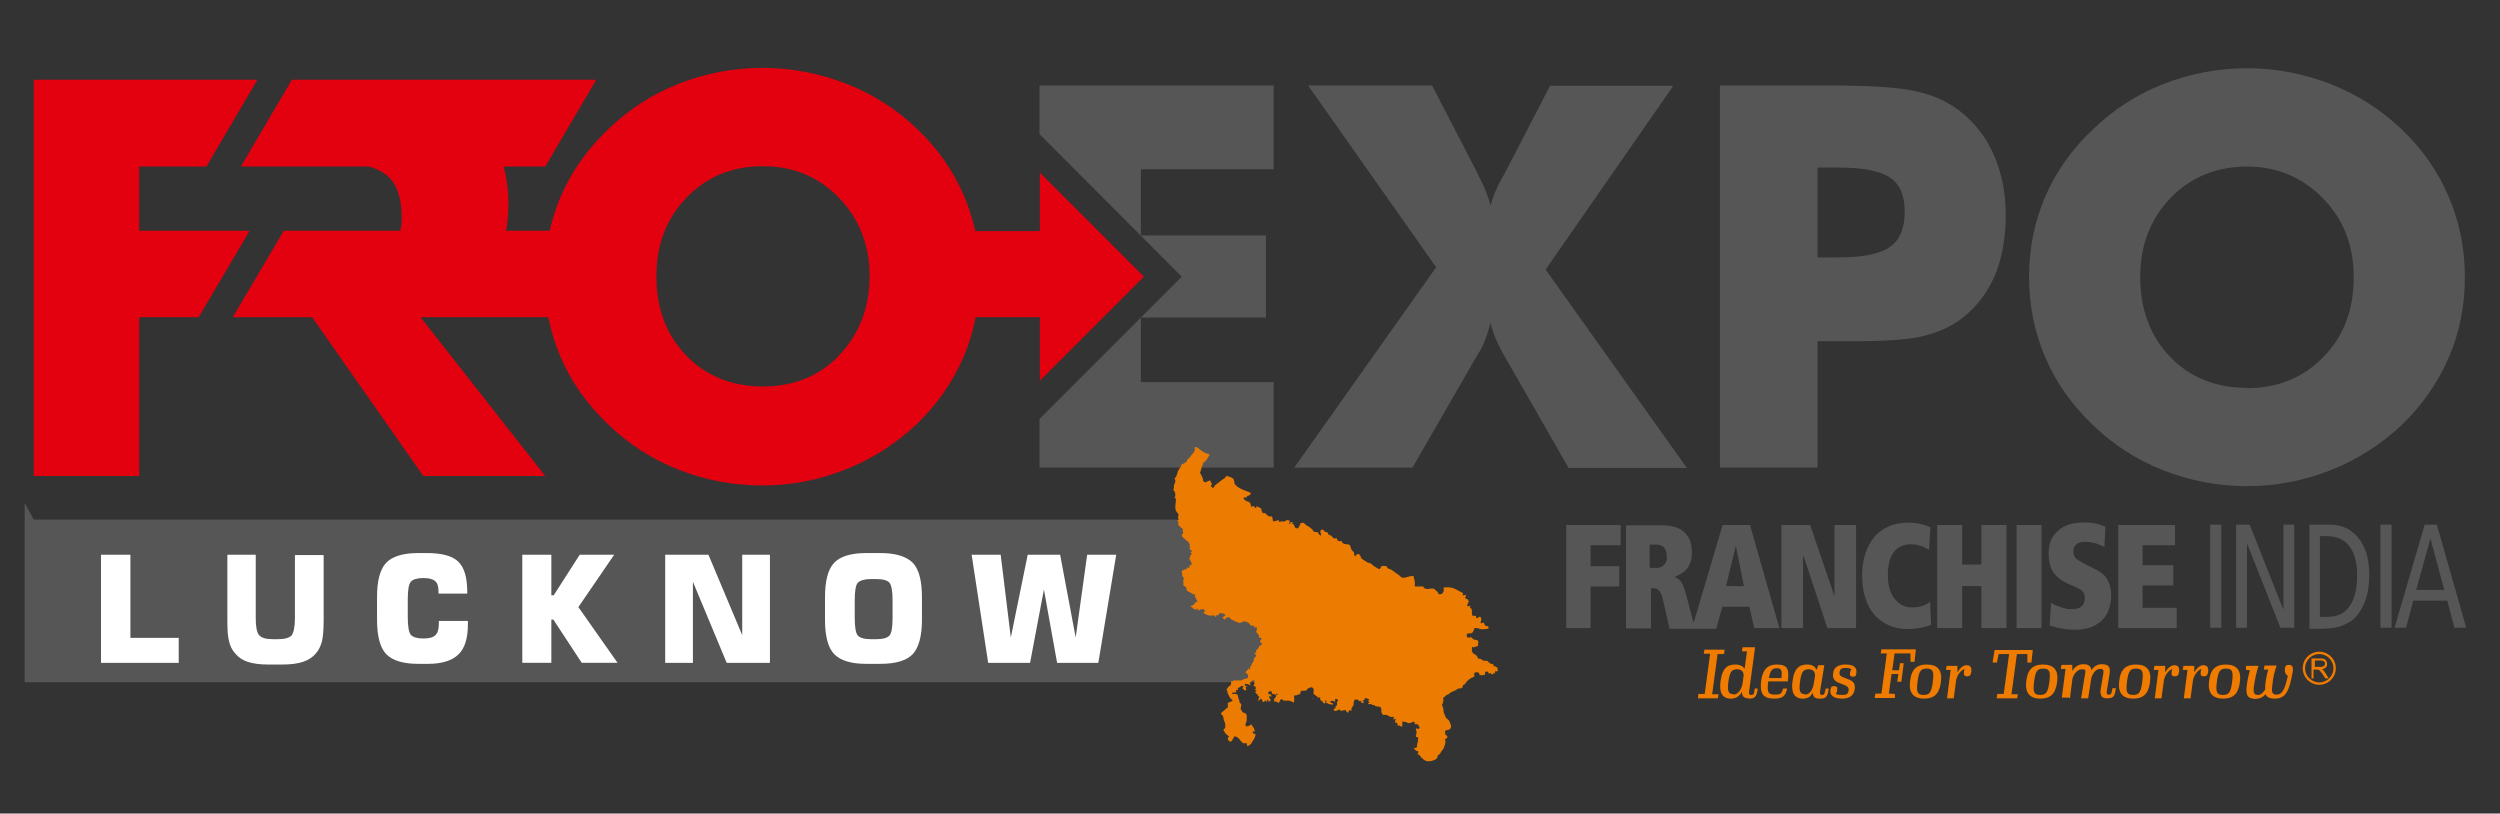 <?xml version="1.0" encoding="UTF-8"?>
<svg id="Layer_1" data-name="Layer 1" xmlns="http://www.w3.org/2000/svg" viewBox="0 0 74 24.08">
  <rect x="0" y="0" width="74" height="24.08" fill="#333333" stroke="none"/>
  <defs>
    <style>
      .cls-1 {
        fill: #e3000f;
      }

      .cls-2 {
        fill: #fff;
      }

      .cls-3 {
        fill: #ec7c01;
      }

      .cls-3, .cls-4, .cls-5 {
        fill-rule: evenodd;
      }

      .cls-6, .cls-5 {
        fill: #575656;
      }

      .cls-7, .cls-4 {
        fill: #ef7c00;
      }
    </style>
  </defs>
  <path class="cls-6" d="M66.18,15.53h.41l1,2.52h0v-2.52h.32v3.05h-.41l-.99-2.5h0v2.5h-.32v-3.05ZM68.69,18.26h.2c.3,0,.52-.11.66-.32.15-.21.22-.51.22-.92,0-.16-.01-.31-.05-.45-.03-.14-.08-.26-.15-.36-.07-.11-.16-.19-.28-.25-.12-.06-.25-.09-.42-.09h-.2v2.39ZM68.36,15.53h.58c.09,0,.17,0,.24.02.07.01.14.03.19.05.05.02.1.04.15.07.05.03.09.06.12.09.06.04.12.1.18.18.06.07.11.16.16.27.05.1.09.22.11.36.03.14.04.29.04.46,0,.45-.1.82-.31,1.12-.1.15-.24.26-.42.34-.18.08-.39.12-.63.12h-.41v-3.05ZM70.46,15.53h.33v3.05h-.33v-3.05ZM72.35,17.46l-.41-1.52h0l-.42,1.52h.83ZM72.13,15.53l.87,3.05h-.35l-.21-.8h-1.01l-.21.8h-.34l.89-3.05h.36ZM46.36,18.59h.72v-1.23h.85v-.6h-.85v-.62h.89v-.6h-1.61v3.05ZM48.83,16.81v-.69h.2c.07,0,.13.02.18.05.05.03.08.07.1.13.02.05.03.12.03.19,0,.07-.01.12-.04.17-.03.05-.07.09-.11.11-.05.03-.1.04-.15.04h-.22ZM51.63,17.35h-.54l.29-1.2h0l.24,1.2ZM51.91,18.59h.76l-.87-3.05h-.81l-.86,2.9-.21-.8c-.03-.1-.05-.19-.08-.26-.03-.07-.06-.12-.08-.16-.03-.04-.06-.07-.09-.09-.03-.02-.07-.04-.11-.05h0c.06-.03.12-.05.18-.09.06-.03.12-.08.17-.13.05-.05.09-.12.12-.2.03-.08.05-.18.05-.29,0-.19-.03-.34-.1-.46-.07-.12-.17-.21-.29-.27-.13-.06-.29-.09-.47-.09h-1.09v3.05h.74v-1.19h.04s.06,0,.09.01c.03,0,.06.02.08.04.03.02.05.06.08.1.02.04.04.1.06.18l.2.87h1.38l.18-.65h.8l.15.65ZM54.08,18.59h.86v-3.05h-.64v2.11h0l-.72-2.11h-.85v3.05h.64v-2.12h.02l.7,2.12ZM57.14,17.81s-.06.04-.11.07c-.05.03-.11.05-.18.07-.07.02-.15.03-.24.03-.12,0-.22-.02-.31-.07-.09-.05-.16-.11-.23-.2-.06-.08-.11-.18-.14-.29-.03-.11-.05-.23-.05-.37,0-.2.02-.37.07-.51.05-.14.13-.25.23-.32.1-.07.23-.11.39-.11.08,0,.15.01.22.03.07.02.13.04.19.07.05.03.1.05.12.07l.04-.67s-.06-.03-.12-.05c-.06-.02-.13-.04-.22-.06-.09-.02-.2-.03-.32-.03-.22,0-.42.04-.59.12-.17.08-.31.18-.42.32-.11.14-.2.3-.26.49-.06.19-.09.4-.09.62,0,.27.03.5.1.7.07.2.16.37.28.5.12.13.27.23.43.3.17.07.35.1.55.1.1,0,.21-.01.33-.03.11-.02.23-.05.35-.09l-.03-.71ZM58.65,18.59h.74v-3.05h-.74v1.17h-.57v-1.17h-.74v3.05h.74v-1.24h.57v1.24ZM59.69,18.59h.74v-3.05h-.74v3.05ZM60.68,18.52s.11.03.18.05c.07.02.15.03.25.05.09.01.19.02.3.02.16,0,.31-.02.44-.06.13-.04.24-.11.34-.19.09-.08.17-.19.22-.32.05-.13.08-.27.08-.44,0-.11-.01-.21-.04-.3-.02-.08-.06-.16-.1-.22-.04-.06-.09-.11-.15-.15-.06-.04-.11-.08-.18-.11l-.33-.17c-.08-.04-.14-.08-.19-.11-.05-.03-.08-.07-.1-.11-.02-.04-.03-.08-.03-.13,0-.09.03-.17.09-.22.06-.05.15-.07.26-.07.07,0,.14,0,.21.02.07.01.14.03.2.06.06.02.11.05.16.07l.03-.6c-.08-.03-.15-.06-.23-.08-.08-.02-.16-.03-.24-.04-.08,0-.15-.01-.22,0-.15,0-.28.02-.4.06-.12.04-.23.1-.31.18-.09.08-.16.17-.21.28-.05.11-.07.24-.07.39,0,.14.02.27.05.38.04.11.1.21.18.29.09.09.2.16.35.23l.16.07c.07.03.13.06.18.09.05.03.09.06.11.1.03.04.04.09.04.16,0,.06-.01.12-.04.17-.02.05-.06.09-.12.12-.06.03-.13.04-.22.04-.07,0-.13,0-.19-.02-.06-.01-.12-.03-.18-.05-.06-.02-.1-.04-.15-.06-.04-.02-.08-.04-.1-.05l-.04.67ZM62.7,18.59h1.73v-.6h-1.01v-.66h.91v-.6h-.91v-.59h.96v-.6h-1.68v3.05ZM65.42,15.53h.33v3.05h-.33v-3.05Z"/>
  <path class="cls-7" d="M66.79,20.68c.12,0,.2-.05.27-.13.04.08.11.13.28.13.33,0,.42-.27.5-.67.04-.17.07-.33-.09-.33-.08,0-.12.04-.12.14s.03.14.09.19c-.08.33-.14.55-.33.55-.13,0-.16-.06-.13-.27.02-.22.07-.44.13-.59h-.36l-.02.12h.13c-.03.1-.07.26-.09.47,0,.04,0,.08,0,.12-.06.09-.13.16-.2.16-.13,0-.15-.05-.14-.21.03-.23.09-.5.14-.65h-.37v.12s.12.01.12.01c-.03.09-.08.29-.1.49-.02.24.01.36.3.36M65.8,20.57c-.19,0-.22-.09-.18-.4.04-.31.1-.38.27-.38.19,0,.22.09.18.4-.04.31-.1.38-.27.38ZM65.8,20.68c.28,0,.45-.12.5-.48.05-.36-.09-.53-.42-.53-.27,0-.45.12-.49.48-.05.36.1.53.42.53ZM64.63,20.67h.21l.07-.52c.02-.15.14-.32.26-.35-.02.02-.03.06-.03.1-.01.08.01.12.1.12.07,0,.11-.04.12-.13.02-.15-.04-.2-.14-.2s-.2.09-.27.21v-.19h-.32l-.02.12h.14s-.11.85-.11.85ZM63.77,20.67h.21l.07-.52c.02-.15.14-.32.26-.35-.02.02-.03.06-.03.1-.01.08.01.12.1.12.07,0,.11-.04.12-.13.02-.15-.04-.2-.14-.2s-.2.09-.27.21v-.19h-.32l-.02.12h.14s-.11.85-.11.85ZM63.14,20.57c-.19,0-.22-.09-.18-.4.04-.31.1-.38.27-.38.19,0,.22.09.18.4-.04.31-.1.38-.27.38ZM63.14,20.68c.28,0,.45-.12.5-.48.05-.36-.09-.53-.42-.53-.27,0-.45.12-.49.48-.05.36.1.53.42.53ZM61.27,20.67l.07-.55c.02-.14.14-.31.29-.31.11,0,.11.04.09.13l-.12.73h.21l.09-.58c.03-.14.13-.29.26-.29.11,0,.11.05.1.13l-.08.47c-.02.13,0,.27.17.27s.25-.01.28-.3h-.1c-.03.17-.04.19-.11.19s-.07-.03-.05-.16l.07-.43c.03-.18.02-.31-.23-.31-.14,0-.24.08-.31.18,0-.11-.07-.18-.23-.18-.15,0-.26.08-.33.2v-.18h-.32l-.02.12h.14s-.11.85-.11.85h.21ZM60.39,20.57c-.19,0-.22-.09-.18-.4.04-.31.1-.38.27-.38.19,0,.22.09.18.4-.04.31-.1.38-.27.38ZM60.39,20.68c.28,0,.45-.12.5-.48.05-.36-.09-.53-.42-.53-.27,0-.45.12-.49.48-.05.36.1.53.42.53ZM59.1,20.67h.61l.02-.12h-.19s.16-1.19.16-1.19h.31v.25s.12,0,.12,0l.04-.37h-1.13l-.06.37h.13l.05-.25h.31l-.16,1.18h-.19s-.02.13-.02.13ZM57.62,20.67h.21l.07-.52c.02-.15.14-.32.26-.35-.02.02-.03.06-.03.1,0,.08.01.12.1.12.07,0,.11-.04.12-.13.02-.15-.04-.2-.14-.2s-.2.09-.27.21v-.19h-.32l-.02.12h.14s-.11.85-.11.85ZM56.94,20.57c-.19,0-.22-.09-.18-.4.04-.31.1-.38.27-.38.19,0,.22.09.18.4-.04.31-.1.38-.27.38ZM56.95,20.68c.28,0,.45-.12.5-.48.05-.36-.09-.53-.42-.53-.27,0-.45.12-.49.48-.05.36.1.53.42.53ZM56.17,20.18h.11l.07-.55h-.11l-.03.21h-.2l.07-.5h.47v.25s.12,0,.12,0l.04-.37h-1.02l-.02.12h.18s-.16,1.19-.16,1.19h-.18s-.02.13-.02.13h.6v-.12s-.18-.01-.18-.01l.08-.58h.2l-.03.22ZM54.53,20.68c.21,0,.34-.09.37-.28.03-.21-.09-.26-.26-.32-.13-.05-.2-.07-.19-.17.01-.11.06-.14.18-.14.07,0,.14.01.17.04-.02.04-.03.05-.04.1-.01.08.01.12.09.12.07,0,.09-.02.1-.12.02-.17-.11-.24-.33-.24-.19,0-.34.07-.36.26-.03.21.1.26.27.32.13.05.2.08.19.18-.02.12-.06.14-.2.14-.07,0-.15-.01-.18-.03.02-.03.04-.07.04-.11.01-.09-.01-.12-.09-.12-.07,0-.1.02-.11.12-.02.17.12.25.35.25ZM53.44,20.55c-.18,0-.19-.12-.16-.37.04-.27.08-.37.26-.37.16,0,.2.12.18.23l-.03.18c-.02.15-.1.34-.26.34ZM53.86,20.68c.16,0,.24-.02.27-.3h-.09c-.03.16-.04.19-.11.19-.06,0-.07-.04-.05-.15l.12-.73h-.18l-.05.14c-.04-.09-.11-.16-.28-.16-.25,0-.38.13-.43.48-.05.34.04.53.31.53.15,0,.23-.07.29-.18,0,.1.04.18.19.18ZM52.59,19.78c.12,0,.17.03.14.29h-.37c.04-.23.1-.29.23-.29ZM52.51,20.68c.25,0,.34-.07.39-.3h-.12c-.04.15-.07.18-.25.18-.2,0-.23-.08-.19-.39h.58c.04-.36.01-.5-.34-.5-.23,0-.4.12-.45.48-.05.39.07.53.39.53ZM51.32,20.55c-.18,0-.19-.12-.16-.37.04-.27.08-.37.26-.37.15,0,.2.1.19.2l-.03.22c-.02.14-.12.33-.27.33ZM51.76,20.68c.16,0,.24-.03.27-.3h-.09c-.02.18-.04.19-.11.19-.06,0-.07-.04-.05-.15l.17-1.26h-.37l-.02.12h.15s-.07.52-.07.52c-.04-.07-.12-.13-.28-.13-.25,0-.38.13-.43.48-.05.34.04.53.31.53.15,0,.25-.08.32-.2,0,.1.04.19.19.19ZM50.25,20.67h.6l.02-.12h-.19s.16-1.19.16-1.19h.19s.02-.13.02-.13h-.6l-.02.12h.19s-.16,1.19-.16,1.19h-.19s-.01.13-.01.13Z"/>
  <path class="cls-7" d="M68.5,19.74h.17s.06,0,.08-.01c.02,0,.03-.02.05-.03.01-.02.02-.03.02-.05,0-.03,0-.05-.03-.07-.02-.02-.05-.03-.09-.03h-.18v.19ZM68.42,20.07v-.58h.26c.05,0,.09,0,.12.02.03.01.05.03.06.06.02.03.02.06.02.09,0,.04-.01.08-.04.1-.03.03-.07.05-.12.05.02,0,.04.02.05.03.02.02.04.05.06.08l.1.16h-.1l-.08-.12s-.04-.06-.06-.08c-.01-.02-.03-.03-.04-.04-.01,0-.02-.01-.04-.02,0,0-.02,0-.04,0h-.09v.26h-.08Z"/>
  <path class="cls-4" d="M68.65,19.36c.23,0,.42.19.42.42s-.19.42-.42.42-.42-.19-.42-.42.19-.42.42-.42M68.65,19.29c.27,0,.49.22.49.49s-.22.49-.49.49-.49-.22-.49-.49.22-.49.49-.49Z"/>
  <path class="cls-5" d="M38.88,20.68h-.01s0,0,0,0c0,0-.04,0-.04,0,0,0,.02-.02.02-.02,0,0,0,0,.02,0,0,0,0,0,.01,0,0,0,0,0,0,0h0ZM1,15.38h35.48-1.22l-.02.03s.02.03.02.05h.02s.02,0,.04.02c0,0,.01,0,.02.01,0,0,0,0,.01.01,0,0,0,.02,0,.04,0,0,0,.01,0,.02,0,0,0,.01,0,.01h0s.03,0,.03,0c0,0,0,.01,0,.02,0,0,0,.01,0,.01v.03s.02,0,.02,0v.03s.02,0,.02,0c0,0,0,0,.01,0,.01,0,.02-.01.02-.02h.02s0,0,0,0c0,0,0,0,0-.01h.02s0-.02,0-.02h.02s0,0,0,0h.01s.01,0,.01,0c0,0,0,.03,0,.03,0,0,.01.01.02.02,0,0,.01.01.02.02,0,0,.01,0,.02,0,0,0,.02,0,.02,0,0,0,0,0,0-.01,0,0,0,0,0-.01.01,0,.02,0,.02,0,0,0,.01,0,.02.01,0,0,.02-.02.03-.03,0,0,.01,0,.02-.01,0,0,.02-.01.02-.01,0,0,.01,0,.02,0,0,0,.01,0,.02,0,0,0,.01,0,.02,0,0,0,0,0,.01.01,0,0,.02,0,.02,0,0,0,.07,0,.08,0,0,0,.04.02.04.02,0,0,0,0,.01,0,0,0,0,0,0,0,0,0,0,0,0,0,0,0,0,0,.02,0h.01s0-.02,0-.02c0,0,0-.01,0-.01h0s.02.01.02.01l.03-.03h.04s0-.02,0-.02h.03s.01,0,.02,0c0,0,.01.01.02.02h.03s0,0,0,0v.02s-.01.02-.02.03c0,0,0,.01,0,.02,0,0,0,.01,0,.02,0,0,0,.02.02.02,0,0,.01,0,.02.01,0,.01,0,.03,0,.04,0,0,0,.01,0,.02,0,0,0,.04-.01.05,0,0,.01,0,.02.02,0,0,0,.01,0,.02v.03s-.02.01-.02.01c0,0,0,.02.01.02,0,0,0,0,0,.01,0,0,0,0,0,.01h.01s.01.02.02.04v.02s0,0,0,0c0,0,0,0,0,0,0,0,0,0,0,0,0,0,0,0,0,0v.02s0,0,0,.01c0,0,.01,0,.02,0h.04s0,0,0,0h.01s0,0,0,0c0,0,0,.02,0,.03,0,0,0,.02.02.02v.03s-.03,0-.03,0c0,0,0,0,0,.01,0,0,0,.01,0,.02,0,.01.01.02.02.03,0,0,0,0,.01,0,0,0,0,0,0-.01,0,0,0,0,.01,0,0,0,0,0,.01,0v-.02s.05-.02.05-.02c0,0,0,0,0,0v.03s.02,0,.02,0h0s-.01-.03-.02-.04c0-.01,0-.02,0-.03,0,0,.01-.02.02-.03h.01s0-.03.01-.03c0,0,0,0,0,0,0,0,0,0,0,0,0,0,.01,0,.02,0,.01,0,.03.01.04.01.01,0,.02,0,.03,0h0s.02,0,.02,0c0,0,.01,0,.02.01,0,0,.01,0,.02,0h0s0,.02,0,.03c0,0,0,.01-.01.02,0,0-.01.01-.01.02,0,0,0,0,0,.01v.02s0,0,0,.01c0,0,0,0,0,.01,0,0,0,0,0,.01,0,0,0,0,0,.01,0,0,0,.01.01.02h.03s.01.03.01.03h0s0,.03,0,.03h0s0,0,0,0v-.03s.02,0,.02.01c0,0,0,0,0,.01h0s0,0,0,0c0,0,0,.02,0,.02,0,0,0,.02,0,.02,0,0,0,0,0,0,0,0,0,0,.01,0,0,0,.01,0,.02,0,0,0,.01,0,.02.02,0,0,0,0,0,.01,0,0,0,0,0,.01h0s0,.03,0,.03c0,.01.01.03.02.04,0,0,0,.01.01.02,0,0,0,0,.01.01l.03.03h0s0,.05,0,.07c0,0,0,0,0,.02,0,0-.01.01-.02.01-.01,0-.03.02-.04.03,0,0,0,.01-.01.02,0,0,0,.02,0,.03,0,.02,0,.04-.01.05,0,0,0,.01,0,.02,0,0,0,0,0,0,0,0,0,0,0,0,0,0-.02.02-.02.02,0,0,0,.02-.01.03,0,.01-.01.02-.02.03,0,0-.02.02-.03.02-.02.01-.04.02-.06.03,0,0-.02.01-.02.02,0,0-.02.01-.02.02,0,0,2.3,0,2.29.01-.01,0-.02,0-.03,0,0,0-.01,0-.02.02,0,0-.01.01-.02.02,0,0-.01.02-.02.03,0,0,0,.02-.01.02,0,0-.01.01-.02.02,0,0-.01,0-.02.01,0,0-.02,0-.03,0-.03,0-.04,0-.05,0-.01,0-.02,0-.03,0,0,0,0,0-.01,0,0,0-.01,0-.02,0-.01,0-.02.01-.03.02,0,0-.02.02-.04.02,0,0-.02,0-.02.01,0,0-.02,0-.03,0-.02,0-.04,0-.06,0-.01,0-.02,0-.03,0,0,0,0,0-.01,0,0,0,0,0-.01,0,0,0-.01,0-.02.01,0,0-.01,0-.02,0,0,0-.01,0-.02,0,0,0-.01,0-.02,0-.01,0-.03,0-.05,0-.01,0-.02,0-.03,0,0,0-.02,0-.02,0-.01,0-.03.02-.05.03-.01,0-.02.01-.03.02,0,0-.02.02-.03.03,0,0-.01.02-.02.03,0,.01-.01.02-.02.04,0,.01-.01.03-.01.04,0,.02,0,.03,0,.05,0,.04,0,.06,0,.08,0,.01,0,.02,0,.03,0,0,0,.01,0,.02,0,0,.01.03.02.05,0,0,0,.02,0,.03,0,0,0,.02,0,.02,0,0-.01.02-.02.03,0,0-.01.02-.01.02h0s-.02.03-.02.03c0,0,0,.02,0,.02,0,0,0,.01,0,.02,0,0,0,0-.01,0,0,0,0,0-.01.01,0,0,0,0,0,0,0,0,0,0,0,0,0,0,0,.01,0,.02,0,0-.01,0-.02.01,0,0,0,0-.01.01h0s0,0-.01,0c0,0,0,0,0,.01,0,0,0,0,0,.01,0,0,0,0,0,.01,0,0,0,0,0,0,0,0,0,0,.01,0,0,0,.02,0,.02,0,0,0,0,.01,0,.02h.02s0,.01,0,.02h0s0,.04,0,.04c0,0,0,0,.01.01v.03s0,0,0,0c0,0,0,0,.01,0,0,0,0,0,.01,0,0,0,.01,0,.02,0,0,0,0,0,.01.01,0,0,0,0,.01.01,0,0,0,0,.01.01,0,0,0,0,.01.01,0,0,0,0,.01.01,0,0,0,0,0,.01,0,0,0,0,0,0,.01,0,.02,0,.02,0,0,0,.01,0,.02.01h.01s0-.02,0-.02c0,0,0,0,.02,0,0,0,.01,0,.02,0,0,0,.01,0,.02.01,0,0,0,0,0,.01,0,0,0,0,0,.01,0,0,0,0,0,.01,0,.01,0,.02,0,.03,0,.01-.01.02-.02.03h0s0,.02,0,.02h.01s0,.01,0,.01c0,0,.02,0,.02,0,0,0,0,0,0,0,0,0,0,0,.01,0h0s-.03.04-.03.04c0,0,0,.01,0,.02s0,.01,0,.02v.02s0,.02,0,.03c0,0,0,.01,0,.02,0,0,0,.01,0,.02,0,.02,0,.03-.01.04,0,0,0,0,0,.02,0,0,0,.01,0,.03h.02s0,.03,0,.03c0,0,0,0,0,0,0,0,0,0,0,0,0,0-.01,0-.02,0,0,0-.01,0-.02,0h0s0,.02,0,.02c0,0,0,.01,0,.01,0,0,0,0,.01.01,0,0,0,0,.01,0,0,0,0,.01,0,.01,0,0,0,0-.01,0,0,0,0,0-.01,0h0s0,.01,0,.01h0s0,0,0,0c0,0,0,0-.01,0,0,0,0,0-.01,0h-.02s0,0,0,0h0s0,.02,0,.02h-.02s0,.02,0,.02c0,0,0,.01,0,.02,0,.01,0,.02,0,.03,0,0,0,0-.01.01,0,0-.01,0-.01,0,0,0,0,0-.01,0,0,0,0,0-.01,0v.02s-.03.01-.03.02c0,0-.01.01-.02.02h-.02s0,0-.01,0c0,0,0,.01,0,.02,0,.01-.01.03-.01.03,0,0,0,0-.01,0,0,0,0,0-.01,0-.01,0-.01,0-.02-.01,0,0,0,0-.01-.02h0s0-.02,0-.02h-.01s0,0,0,0c0,0,0,0,0,0v.02s-.01,0-.01.01c0,0,0,0,0,.01,0,0,.41.02.41.02,0,0,0,.02,0,.03,0,0,0,0,0,0,0,0,0,0,0,0,0,0,.02,0,.02,0h0s0,.04,0,.04c0,0,0,.01,0,.02,0,0,0,.02,0,.02,0,0,0,0,0,.01,0,0,0,0,0,.01,0,0,0,.01,0,.02,0,0,0,.01-.01.01,0,0,0,0,0,.01,0,0,0,0,0,0,0,0,.02,0,.02.01,0,0,0,0,.01,0,0,0,0,0,.01,0,0,0,0,.02,0,.03,0,0,0,.01,0,.02,0,0,0,0,0,.01,0,0-.01,0-.02,0h0s0,.02,0,.02c0,0,0,0,0-.01,0,0,0,0,.01,0h0s0,.04,0,.04h.01s0-.02,0-.02h0s.01.01.01.01h0s0,.02,0,.02h-.01s0,0,0,0h0s0,.02,0,.02c0,0,0,0,0,.01,0,0,0,.01,0,.02h0s0,.02,0,.02c-.01,0-.03.02-.04.02,0,0-.01,0-.02,0,0,0-.01,0-.02,0,0,0-.01,0-.01,0,0,0,0,0-.01,0,0,0,0,.02,0,.03h0s-.04,0-.04,0h0s0-.02,0-.02h0s0-.03,0-.03c0,0,0,0-.01,0,0,0-.01,0-.01,0,0,0,0,0-.01,0,0,0,0,0-.02,0v.02s-.05,0-.07,0c-.02,0-.03,0-.05,0h0s0,.03,0,.03h0s-.01,0-.01,0v.02s-.02,0-.02,0c0,0-.01,0-.02,0,0,0-.01,0-.02,0,0,0,0,0,0-.01v-.02s-.02,0-.02,0c0,0,0,.02,0,.03,0,0,0,.02-.01.02,0,0,0,0,0,.01,0,0,0,0,0,.01h0s.01,0,.01,0h.01s.01.01.02.02c0,0,.02.01.02.01,0,0,0,.01,0,.02,0,0,0,.01,0,.02,0,0,0,.02,0,.02,0,.01.02.02.02.02,0,0,0,.01,0,.02,0,0,0,0,0,0,0,0,0,0,0,0,0,0,0,0,.01,0,0,0,0,0,.01,0,0,0,0,0,.01,0,0,0,0,0,.01.01v.02s.01.02.01.02c0,0,0,.01,0,.02,0,0-.01.01-.01.02h0s0,.02-.01.03c0,0,0,.02,0,.03,0,0,0,0,.01.01,0,0,0,.01.01.02,0,0,0,0,0,.01,0,.01,0,.02,0,.03,0,0,0,.02,0,.03,0,0,0,.01,0,.02,0,0,0,0,.01.01h0s0,.02,0,.02c0,0-.02,0-.03,0,0,0-.01,0-.01,0,0,0,0,0-.01,0v.02s0,.02,0,.03h-.01s0,.02,0,.02h0s0,.02,0,.03c0,0,0,0,0,.01,0,0,0,.01,0,.02,0,.01-.01.02-.02.03h-.01s0,.01,0,.01h0s-.02-.01-.02-.01h0s-.02.04-.03.06c0,0,0,.02,0,.03,0,0,0,0,0,.01,0,0,0,0,0,.01,0,0,0,0,0,.01,0,0,0,0,.01,0h0s-.02.02-.02.02h0s0,.01.01.01c0,0,0,0,0,0,0,0,0,0,0,0,0,0,0,.01,0,.02,0,0,0,0,0,.01,0,0,0,0,0,0h.02s.01,0,.01,0c0,0,0,0,0,0,0,0,0,0,0,0-.01.02-.02.04-.03.06,0,0,0,.01-.01.02,0,0-.01.01-.02.02,0,0,0,0,0,.01,0,0,0,.01,0,.01h0s0,0,0,0c0,0,0,0,0,0,0,.01,0,.02,0,.03,0,0,0,.01.01.02v.02s0,0,0,0h0s0,0,0,0c0,0-.01.01-.02.02,0,0-.01,0-.02.01,0,0,0,0-.01.01,0,0,0,.01,0,.03,0,0,0,0,0,.01,0,0,0,0,0,.01,0,0,.02.01.02.01,0,0,0,0,0,.02,0,0,0,.02,0,.02,0,0,0,0,0,0h-.01s-37.04,0-37.04,0v-5.3Z"/>
  <path class="cls-2" d="M28.75,16.42h.87l.3,2.45.5-2.45h.96l.46,2.45.34-2.45h.86l-.53,3.2h-1.22l-.39-2.17-.41,2.17h-1.24l-.49-3.2ZM24.42,17.68c0-.49.09-.83.27-1.02.18-.19.5-.29.95-.29h.42c.45,0,.77.1.96.29.18.19.27.53.27,1.02v.66c0,.48-.09.82-.27,1.02-.18.19-.5.29-.96.29h-.42c-.45,0-.77-.1-.95-.29-.18-.19-.27-.53-.27-1.02v-.66ZM25.3,17.76v.53c0,.27.03.45.09.52.06.07.19.11.39.11h.16c.2,0,.33-.04.39-.11.06-.07.09-.24.09-.51v-.53c0-.27-.03-.44-.09-.52-.06-.07-.19-.11-.39-.11h-.16c-.19,0-.32.04-.39.11-.06.07-.09.24-.09.52ZM19.69,19.62v-3.2h1.28l1,2.38v-2.38h.82v3.2h-1.28l-1-2.4v2.4h-.82ZM15.46,19.62v-3.2h.86v1.2h.07l.77-1.2h1.02l-1.06,1.55,1.16,1.65h-1.06l-.84-1.28h-.06v1.28h-.86ZM13.85,18.38v.09c0,.42-.09.72-.28.9-.18.18-.48.28-.9.28h-.29c-.45,0-.77-.1-.95-.29-.18-.19-.27-.53-.27-1.02v-.66c0-.49.09-.83.27-1.02.18-.19.5-.29.95-.29h.24c.45,0,.76.08.94.25.18.17.27.47.27.89v.06h-.85v-.06c0-.15-.03-.25-.1-.31-.07-.06-.18-.09-.35-.09-.18,0-.31.04-.37.11-.06.07-.09.24-.09.52v.53c0,.27.03.45.09.52.06.07.19.11.37.11.17,0,.29-.03.36-.1.07-.07.1-.18.1-.35v-.07h.87ZM6.72,16.42h.85v1.87c0,.26.03.43.1.51.07.08.2.12.4.12h.16c.2,0,.33-.04.4-.11.06-.08.1-.25.1-.51v-1.87h.85v1.93c0,.29-.02.5-.05.63-.04.13-.09.25-.18.35-.1.12-.23.2-.38.25-.15.05-.35.08-.61.08h-.42c-.26,0-.46-.03-.61-.08-.15-.05-.27-.13-.37-.25-.09-.1-.15-.22-.18-.36-.04-.14-.05-.35-.05-.63v-1.93ZM2.99,19.62v-3.2h.87v2.46h1.43v.74h-2.3Z"/>
  <path class="cls-6" d="M43.74,5.16l.02.03c.18.34.3.64.36.9.06-.24.17-.52.35-.84.02-.04.04-.06.05-.08l1.36-2.63h3.65l-3.78,5.44,4.18,5.87h-3.5l-1.92-3.35c-.09-.15-.16-.3-.23-.46-.07-.16-.12-.32-.16-.48-.05.18-.1.35-.16.5-.06.16-.13.3-.22.43l-1.93,3.35h-3.5l4.2-5.93-3.79-5.38h3.67l1.36,2.63Z"/>
  <path class="cls-6" d="M53.8,13.84h-2.89V2.53h3.22c1.26,0,2.15.06,2.66.19.51.12.94.33,1.3.63.42.35.74.78.95,1.29.22.52.33,1.09.33,1.73,0,.67-.11,1.27-.32,1.78-.22.51-.54.93-.96,1.26-.32.25-.7.42-1.13.53-.43.11-1.13.16-2.08.16h-1.08v3.73ZM53.8,7.62h.59c.74,0,1.26-.1,1.55-.31.29-.2.44-.55.44-1.04s-.14-.81-.43-1.01c-.29-.2-.8-.3-1.53-.3h-.62v2.66Z"/>
  <polygon class="cls-1" points="4.12 6.83 4.12 4.93 6.11 4.93 7.62 2.36 1 2.36 1 14.09 4.12 14.09 4.12 9.39 5.88 9.39 7.39 6.83 4.12 6.83"/>
  <polygon class="cls-6" points="37.7 5.01 37.7 2.53 30.77 2.53 30.77 3.97 34.98 8.19 30.77 12.4 30.77 13.84 37.7 13.84 37.7 11.31 33.77 11.31 33.77 9.4 37.47 9.4 37.47 6.97 33.77 6.97 33.77 5.01 37.7 5.01"/>
  <path class="cls-6" d="M72.96,8.21c0,.85-.16,1.64-.48,2.38-.32.74-.78,1.4-1.39,1.99-.62.58-1.32,1.03-2.11,1.34-.79.31-1.61.47-2.47.47s-1.69-.16-2.48-.47c-.79-.31-1.48-.76-2.08-1.34-.62-.59-1.09-1.25-1.41-2-.32-.75-.48-1.54-.48-2.38s.16-1.64.48-2.38c.32-.74.79-1.41,1.41-1.99.6-.58,1.29-1.03,2.08-1.34.79-.31,1.62-.47,2.48-.47s1.68.16,2.48.47c.79.31,1.49.76,2.1,1.34.61.58,1.07,1.24,1.39,1.99.32.75.48,1.54.48,2.38M66.51,11.49c.91,0,1.67-.31,2.27-.93.6-.62.89-1.4.89-2.35s-.3-1.71-.91-2.34c-.61-.62-1.36-.94-2.25-.94s-1.67.31-2.26.93c-.6.62-.9,1.4-.9,2.34s.29,1.74.88,2.36c.59.61,1.35.92,2.28.92Z"/>
  <path class="cls-1" d="M30.78,9.39v1.88l3.08-3.08-3.08-3.08v1.73h-1.91c-.08-.35-.19-.7-.33-1.03-.32-.75-.78-1.41-1.39-1.99-.6-.58-1.3-1.03-2.1-1.34-.79-.31-1.62-.47-2.48-.47s-1.69.16-2.48.47c-.79.31-1.48.76-2.08,1.34-.62.59-1.09,1.25-1.41,1.99-.14.33-.25.67-.33,1.02h-1.29c.05-.26.07-.53.07-.82,0-.38-.05-.74-.14-1.08h1.23l1.51-2.57h-9.01l-1.51,2.57h3.79c.22.06.4.15.53.26.3.25.44.67.44,1.25,0,.14-.01.27-.04.39h-3.45l-1.51,2.56h2.35l3.29,4.7h3.61l-3.69-4.7h3.78c.08.4.2.79.36,1.17.32.75.79,1.41,1.41,2,.6.58,1.29,1.03,2.08,1.34.79.31,1.61.47,2.48.47s1.67-.16,2.46-.47c.79-.31,1.49-.76,2.11-1.34.61-.59,1.07-1.25,1.39-1.99.16-.38.28-.77.36-1.18h1.87ZM24.84,10.52c-.6.62-1.35.92-2.26.92s-1.69-.31-2.27-.92c-.59-.61-.88-1.39-.88-2.34s.3-1.71.89-2.33c.6-.62,1.35-.93,2.26-.93s1.64.31,2.25.93c.6.62.91,1.4.91,2.32s-.3,1.72-.89,2.33Z"/>
  <path class="cls-3" d="M35.62,18.03l.04.03s0,.11-.06.06h.05s0,.04-.02.05c.08,0,.13.06.18.05h.15s.02.05.02.05c.02-.03.02,0,.02-.06.1,0,.05.02.09-.06.07,0,.14,0,.18.05-.02.04-.05.05-.08.08.03.05.02.03.07.06.03-.04,0-.04.05-.06.02,0,.07,0,.09-.01.03.08.02.04.08.08l.1.05c.13.05.11.05.22,0,.04-.02.02-.02.06,0,.06.02.1.02.13.07.04.05.01.05.08.05.05,0,.08,0,.05.06.06,0,.01-.01.08-.02,0,.05,0,.08,0,.1,0,.04-.04.01,0,.07.02.02.04.04.06.07.02.04,0,0,.01.05v.03s.02,0,.04,0l.04.02s0,0-.02.03c-.07.08-.02.07,0,.1.02.02.02-.04.02.03,0,.03-.02.04-.06.06-.01,0-.02.01-.03.02,0,0,0,.03,0,.03l-.03.04s-.05.03-.05.06c0,.02,0,0,.01.04l-.06.03s.06.06.06.08c-.1.07-.05.06-.09.16-.02.05-.03.03-.05.08-.03.07.03.03-.05.07,0,.04.02.05,0,.09-.06-.03,0-.01-.05-.04,0,0,0,0,0,0,0,.04-.03.05-.06.09-.02.03-.02,0-.02.04.06.05.09.05.07.15-.05.04-.08.02-.14.05-.04.02-.03.03-.06.03h-.19s-.03,0-.06.02c-.04.02,0-.02-.05.01v.09s-.05.05-.05.05c0,0,0,0,0,0-.03.02,0,0-.03.02l-.06.09c.07.07.02.02.03.08l.06.12s.03.07.09.1c0,0,0,.02,0,.02,0,0,0,0,0,0-.01.02.02,0-.05.03l-.09.04c0,.15.04.09-.06.18l-.14.12s0,0,0,0c.01.06.05.05.07.11.01.04,0,.04.01.07.02.08.05.09.05.2,0,.07-.02.08-.06.11l.04.07s0,0,0,0c0,0,0,0,0,0,.03.06.07.08.13.13-.02.04-.03.03-.04.09.03.03.04.05.08.07.07-.04.08-.12.13-.17l.1.05s.07.08.1.12c.07.08.13.03.13.03,0,0,0,0,.01,0,.01.03.03.07.03.1.05-.02.1-.05.13-.1.09-.17.05-.04.12-.25,0,0,0,0,0,0-.04-.02-.08-.02-.09-.07-.01-.05.03,0,.07-.02-.03-.04,0,0-.02-.05-.01-.05-.03-.06-.06-.11-.01-.02-.02-.03-.03-.05l-.04.03s-.07.04-.12.03c-.04-.1.02-.09.02-.18,0-.08.02-.15-.02-.19-.06-.05-.08,0-.13-.1-.06-.09,0-.07-.01-.18-.03-.05-.03-.03-.05-.06,0-.02,0-.06-.02-.08l-.04-.15c-.13-.05-.09,0-.16-.02.01-.06-.01-.02.04-.04h.04c.06-.01.05-.02.03-.08.03,0,.03,0,.07.01-.01-.09-.04-.04.05-.09l.04-.03s.02-.01.07,0c-.01.04-.01.03-.04.06l.05.04s-.01.04.07.02c0-.05-.01-.04-.02-.09l.08-.02s0,0-.03,0c-.03,0-.03,0-.05-.01-.02-.01-.02-.03-.02-.04,0-.07,0-.03.04-.02h.02s.01,0,.02,0l.09.04s-.01-.05-.03-.07c.04-.04.04-.03.07-.08h.07c0,.07,0,.04,0,.05,0,.05.01.07-.03.11l.04.02s-.01-.01.03.01v.07s0,0,0,0l-.04.03c.06,0,.02,0,.06,0-.03.05.04.04-.04.04,0,.03,0,.02.01.03.03.02.02,0,.03.04.08.03-.02,0,.09.09-.03.04-.03.05-.03.12.06-.03.02-.04.08-.07.03.03.03.07.05.09.06.04.05-.02.06-.04.07.03,0,.03.07.04.02-.04-.02-.03,0-.06.08,0-.01.11.1.03,0-.08-.04-.01-.04-.15,0,0,0,0,0,0l.06.04v-.07s-.09-.02-.09-.02c0,0,0,0,0,0,0-.07.02-.08.09-.08.02.02,0,0,.01.03.04.1.03.05.04.05.08,0,0,.02.09.03v-.04s.04,0,.06.03h-.05s-.01.05-.01.06c-.01.03.01,0-.03.04-.03.03-.03.05-.02.11h.03c.05-.02.06.03.09.04.06-.04.03-.07.09-.12.07.04.02.06.19.05.09,0,.1.03.18.06,0-.09.03-.03,0-.21.05-.01.05,0,.09-.01.04-.02,0-.02.09-.03l.03-.1s.04,0,.06,0c.14-.02.04.03.15-.07.03-.02,0,0,.03-.02,0,0,.03,0,.04-.01,0,0,.02,0,.04-.01.06.04.06.05.05.2l.11.08s0,0,0,0c.02.03,0,.01.02.03h.03s.03-.01.04-.01c0,.05-.02.07.04.11l.04.03s-.02,0,.03.04h.04s0-.09,0-.09c.03.03,0,0,.04.02-.01.04-.01.01-.02.06.06,0,.04.01.08.03.05.02.07,0,.13.02,0-.08-.04-.02-.08-.08v-.03s0,0,0,0c0,0,0,0,.01,0,.1-.01.1,0,.13.04v-.1c.07,0,.05,0,.09.04-.01.03-.02.03-.03.05-.02.04,0,.02,0,.06-.01.08-.03.02-.05.1,0,0,0,0,0,0,0,0,0,0,0,0,.01.02,0,0,0,.02-.04.03-.03.02-.06.04.05.09.11.03.17,0,.06.03-.04-.03.02.02.06.05.07,0,.17,0,.03.05.02.05.07.08.02-.03.02-.03.04-.08.03,0,.04.02.06.03,0-.14.03-.09.06-.17.03-.07-.02-.06.04-.17.09,0,.06-.02.11.02.06.05.01.02.08.02,0,.06.02.01-.02.04.04,0,.07.03.09.02.03-.02,0-.03,0-.03,0-.03,0,.02-.02-.04.08-.05.05.02.05-.07h.08s-.01.02.06.03v.02s-.02,0-.02.01c-.01.03,0,.03,0,.04.07.09-.02-.07.02.03-.01,0-.03.01-.03.03,0,.03.05.01.07.01.05,0,.02.02.06.03h.05s.02.04.07.04c.07.01.13,0,.14.09.01.11-.03.03.04.16.09,0,.09-.01.17.03.09.05.04.03.16.03,0,.02-.01.06-.03.08.07,0-.02-.02.08-.02l-.02.11h.03s0,0,0,0c.05,0,.05.03.05.09.11-.01.03.02.14.03v-.15c.08,0,.01,0,.06.01h.03c.14.05.07.06.25-.01.02.02.03.03.03.08h.09c.03.07.05.07.05.1,0,.06-.07.03-.11.02,0,.09.03.04.02.13,0,.05-.02.07-.02.12.03.02.02,0,.04.01.02.01.01,0,.03.01,0,.08-.01.13-.03.2-.01.05.01.09-.04.11-.05.02,0-.02-.05,0,0,.07,0,0,.02.05.03.04.07.04.11.06l-.03.08s.04.01.04.01c.03.02.01,0,.03.03.08.09-.04-.03.02.03.05.04.08.09.15.12.08.04.27,0,.33-.07.02-.02.02-.05.03-.08.02-.04.04-.03.06-.05.04-.04,0-.03.09-.13.03-.03.08-.19.08-.24,0-.06-.02,0-.02-.06.05-.05.04-.01.08-.07-.05-.11-.09-.03-.07-.19.06-.03.09-.01.14-.05.05-.05.04-.11.01-.16-.03-.06-.02-.09-.08-.13-.03-.02-.06-.05-.07-.09l-.04-.1c-.02-.06,0-.1-.03-.17-.02-.07-.05-.02,0-.12.02-.06.02-.08.01-.15.02-.02,0,0,.02-.02,0,0,.01,0,.02-.01.03-.02.02-.02.03-.03.03-.03,0,0,.04-.03.02-.01.01,0,.03-.01,0,0,0,0,0,0,0,0,0,0,0,0,.01,0,.06-.04.08-.06.07-.04.12-.04.18-.09,0,0,0,0,0,0l.03-.02c.06-.03.1.02.15-.06,0-.01.01,0,0-.05.1,0,.07-.15.34-.25v-.11c.13-.06.15.02.16.06.09.02.08,0,.15,0l.02-.1c.09,0,.07,0,.1.06.12-.05,0,.03.14.02v-.06s.03.05.04.04c0,0,0,0,0,0,0,0,0-.04,0-.04,0-.03,0-.01.02-.03.03,0,.01,0,.04,0,0,0,0,.01.01,0,0,0,0,0,.01,0,.03-.02,0-.02,0-.04,0-.02,0-.04,0-.06-.07-.04-.02-.04-.12-.05v-.05c-.18-.04-.13-.1-.21-.11-.06-.01-.05.02-.12-.02-.07-.04-.03-.04-.12-.04-.06-.15-.11-.11-.16-.17,0,0-.03-.05-.03-.05v-.13c.05.01.04.02.09,0l.09-.03c0-.07.02-.09,0-.16-.23-.07-.06.02-.2-.1-.06.02-.06.02-.13,0v-.1c.15-.04.15.05.23-.17.22,0,.07.07.41.02v-.06c-.11-.06-.07.04-.14-.12-.05,0-.1.06-.09-.02.01-.06.04-.07,0-.14-.04-.04-.06.02-.12.03-.02-.03-.02-.03-.02-.07h-.1c-.05-.1.02-.21-.08-.24,0-.04,0,0,.02-.06l-.1.02c0-.07.03-.09.05-.14-.04-.09-.02-.06-.11-.1,0-.1.04,0,.02-.1-.08,0-.03.04-.11,0,.02,0,.02-.01.03-.05-.21-.1-.27-.2-.58-.17,0,.05.02.08,0,.12-.03.06-.05.09-.14.08-.04-.05,0-.05-.06-.09l-.08-.07c-.08-.04-.27.07-.32-.07h-.25c.01-.19-.01-.15-.04-.31-.1,0-.17.03-.26.05-.11.02-.12-.05-.19-.09-.07-.05-.12-.08-.18-.13-.1-.07-.1,0-.17-.12-.05,0-.1-.02-.14,0-.03.02-.03.06-.06.09-.03,0-.15-.08-.18-.1-.15-.13-.06-.05-.18-.1,0,0-.17-.11-.17-.11-.03-.03-.02-.06-.05-.1-.03-.04-.03-.04-.09-.04-.03.05,0,.05-.08.05-.02-.11.03-.06-.06-.15-.06-.07-.03-.08-.07-.16-.05-.05-.2,0-.24-.1-.01-.03,0-.01,0-.03-.14.05-.15-.07-.15-.08-.07,0-.03.03-.09,0-.07-.04-.02-.01-.06-.06-.05-.05-.03,0-.08-.04-.04-.02-.02-.05-.05-.07-.02-.02,0,0-.03-.01-.05-.02.04.01-.02,0-.06-.02-.04-.08-.11-.07-.08.01-.03.11-.02.18-.12-.05-.05-.11-.15-.11-.11,0-.07-.05-.14-.1-.03-.02,0,0-.04-.03-.05-.05-.06-.03-.12-.08-.03-.02-.05-.05-.07-.06-.01,0-.04-.01-.06,0h-.03s-.03.11-.08.16c-.07,0-.07,0-.1-.06-.04-.08,0-.05-.08-.07.03-.09-.04.06.02-.02.02-.03.01.02,0-.02,0-.02-.02-.02-.04-.02-.06.04.01.05-.06.06,0-.05.03-.06.01-.1-.09-.04-.11.02-.16.03-.06.01-.02-.03-.14.01l-.03-.06s-.07.04-.12.04h-.04s0-.04-.01-.08c0-.03,0-.03-.02-.05-.06-.06-.03.06-.18-.09-.05-.04-.03-.02-.1-.02,0-.07-.01-.02-.03-.08,0-.04.01-.05-.03-.07l-.12-.06v.06s-.01,0-.01,0c-.03-.01-.02,0-.04-.03l-.03-.03s-.04.01-.08.02c0-.08-.02-.13-.08-.15-.05-.01-.13-.05-.14-.11.05-.03.04-.03.08,0,.03-.11.11-.03.14-.15l-.23-.09c-.07-.03-.04-.02-.1-.05-.04-.02-.06-.03-.09-.06-.12-.1-.04-.11-.1-.21-.03-.05-.15-.08-.21-.09-.03.05-.07.09-.12.11l-.23.18s0,.08-.07.05c0,0,0,0,0,0,0,0,0,0,0,0l-.04-.04c.01-.06.08,0-.02-.17-.07.02-.12.06-.16.06,0,0-.04-.05-.05-.06v-.04c-.03-.09-.05-.11-.09-.19.03-.05.03-.09.05-.15.01-.06.02-.03.03-.08.05-.18.01.04.17-.24.03-.05.03-.02.03-.07-.03-.01-.08-.03-.12-.04-.16-.07-.19-.17-.31-.18-.01.03,0,.06,0,.09-.01.07-.06.09-.1.15-.06.1-.08.09-.11.12-.06.09.01.05-.1.12-.04.02-.03.02-.08.03-.02.07-.02.06-.05.11-.1.14-.04.07-.1.22-.03.08-.03.04-.06.09.01.06.03.03.02.09-.01.1-.05.06-.04.17,0,.08,0,0-.02.08.05.04.07.12.06.18,0,.05,0-.02-.02.05.06.05.04.01.02.27,0,.12.03.14.1.23-.02.08-.03.08,0,.16-.06.03-.03,0-.04.03.05.04.04.06.02.11.05.05.08.09.14.12,0,0,0,0,0,0s0,0,0,0c0,.1,0,.06.02.13-.11.08,0,.14.11.23.04.03.08.08.08.13v.05s0,.09,0,.08c0,0,0,0,0,0l.07.03s0,0,0,0c0,0,0,.02-.01.02l-.05.03s.04.02.06.04c-.06.04-.04.03-.07.1v.02c-.03.07.05.1.05.16v.06s-.06,0-.06,0v.07c-.08.01-.03.01-.07,0-.03.05,0,.01-.01.05-.05,0-.05,0-.1.02,0,0-.06.05-.06.05.02.05.04.05.02.13.1.07.02.09.04.18v.02s0,.05,0,.07c0,.02.06.04.09.08,0,0,0,0,0,0v.05c.02.05.05.06.1.08.07.03.07.08.16.06,0,.1-.04.02.03.14,0,0,.01.02.01.03.03.05.01-.01.03.05-.02,0-.06.02-.07.03-.03.02-.01.03-.03.05-.02.02-.05.02-.08.04-.03.02,0,0-.03.02.02.02,0,0,.03.02.06.02.05.08.13.07.05,0,.01,0,.05-.03l.03.07.05-.04Z"/>
</svg>
